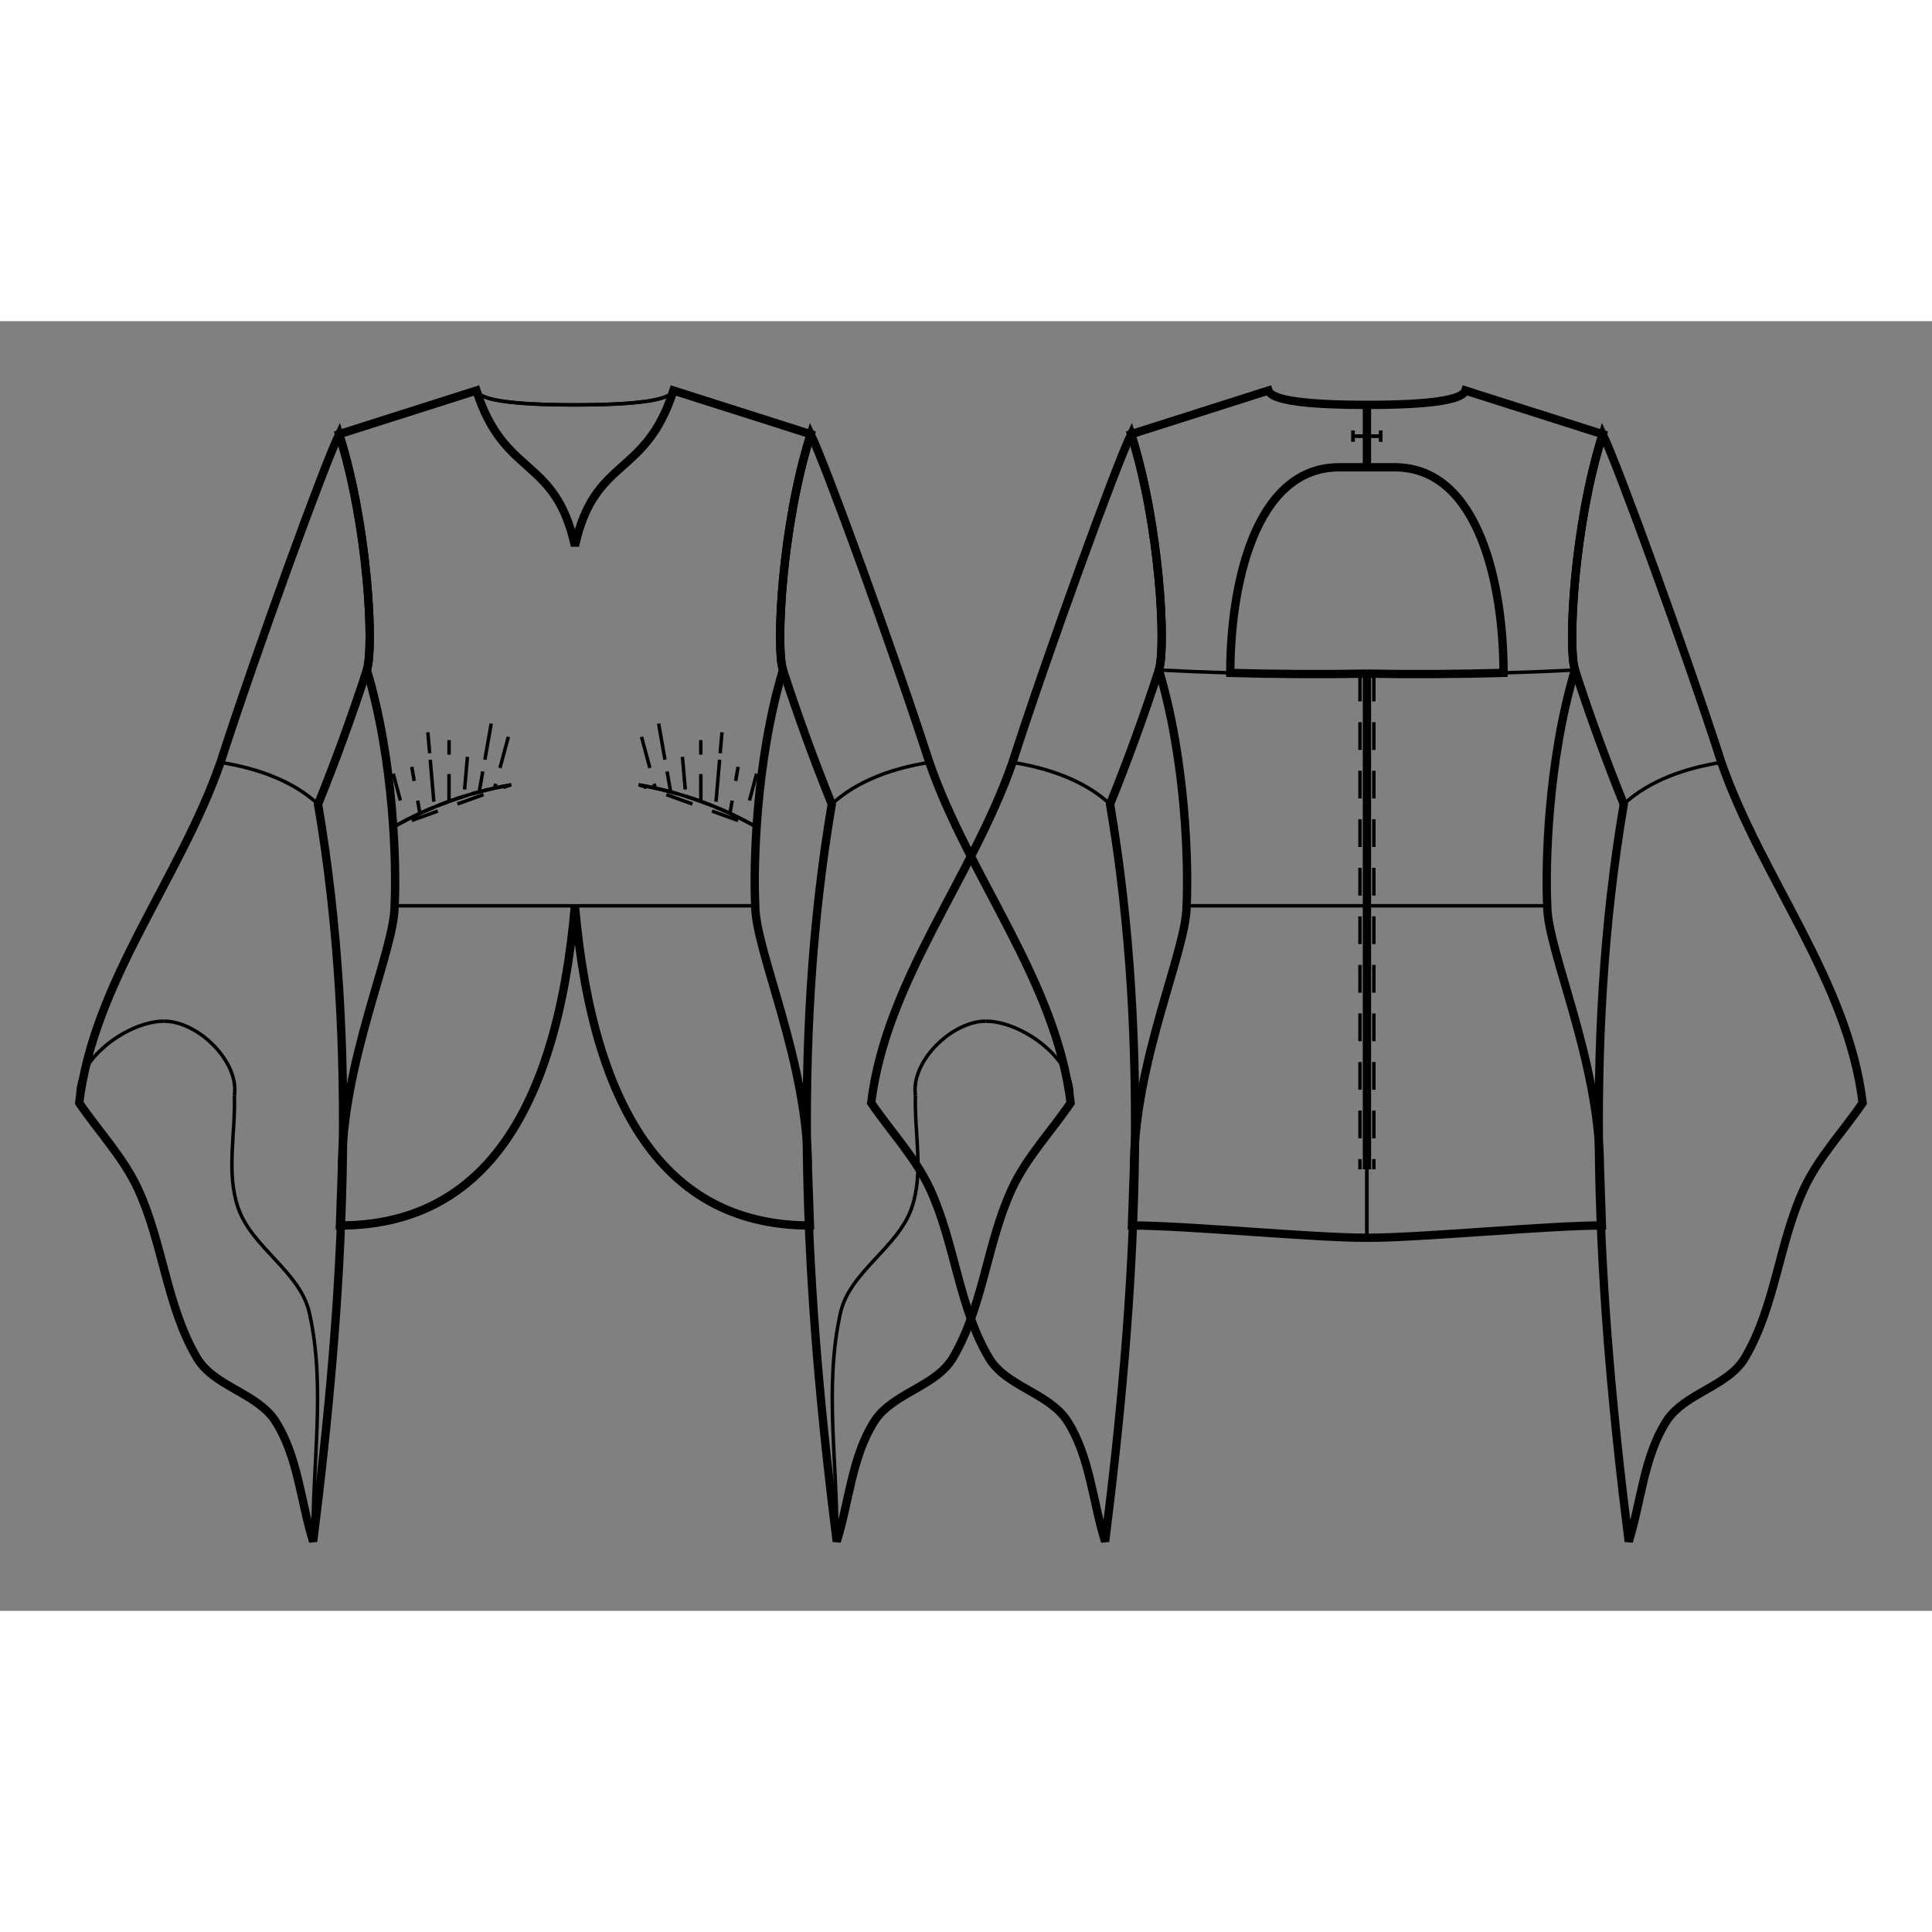 <svg id="mySVG" width="700" height="700" viewBox="-48.901, 10.7, 278.582, 185.962" version="1.1" xmlns="http://www.w3.org/2000/svg" xmlns:xlink="http://www.w3.org/1999/xlink" style="overflow: hidden; position: relative;"><rect x="-48.901" y="10.7" width="278.582" height="185.962" fill="#808080" stroke="none"/><defs><mask id="myMask" x="0" y="0" width="700" height="700" ><rect x="-1000" y="-1000" width="2000" height="2000" fill="white"/><path d="M 34 95 Q 29.967 141.095 0.117 141.095 L 0.4 133 C 0.4 117.499 8 101.459 8 95 C 8.285 89.301 7.937 74.116 4 61 C 5.07 57.748 4.152 40.049 0 27 L 19.8 20.7 C 23.821 33.337 31.159 30.147 34 43.1 C 36.841 30.147 44.179 33.337 48.2 20.7 L 68 27 C 63.848 40.049 62.93 57.748 64 61 C 60.063 74.116 59.715 89.301 60 95 C 60 101.459 67.6 117.499 67.6 133 L 67.883 141.095 Q 38.033 141.095 34 95" stroke="black" stroke-width="1.2" fill-opacity="1" fill="black" transform=""/><path d="M 148.201 61.524 C 154.766 61.638 161.336 61.602 167.901 61.416 C 167.901 49.115 164.501 31.77 152.201 31.77 L 148.201 31.77 L 148.201 22.77 Q 161.742 22.77 162.401 20.7 L 182.201 27 C 178.049 40.049 177.13 57.748 178.201 61 C 174.263 74.116 173.916 89.301 174.201 95 C 174.201 101.459 181.801 117.499 181.801 133 L 182.083 141.095 C 174.166 141.095 156.117 142.871 148.201 142.871 C 140.284 142.871 122.235 141.095 114.318 141.095 L 114.601 133 C 114.601 117.499 122.201 101.459 122.201 95 C 122.485 89.301 122.138 74.116 118.201 61 C 119.271 57.748 118.353 40.049 114.201 27 L 134.001 20.7 Q 134.659 22.77 148.201 22.77 L 148.201 31.77 L 144.201 31.77 C 131.9 31.77 128.5 49.115 128.5 61.416 C 135.065 61.602 141.636 61.638 148.201 61.524" stroke="black" stroke-width="1.2" fill-opacity="1" fill="black" transform=""/><path d="M 148.201 61.524 L 148.201 133 L 148.201 61.524" stroke="black" stroke-width="1.2" fill-opacity="1" fill="black" transform=""/><path d="M 4 61 C 1.882 67.527 -0.468 73.983 -3.037 80.347 C 2.898 115.285 0.685 151.501 -3.75 186.662 C -5.552 180.896 -5.926 174.47 -9.156 169.365 C -11.759 165.251 -18.027 164.365 -20.507 160.176 C -24.881 152.786 -25.394 143.648 -28.994 135.851 C -31.097 131.296 -34.651 127.563 -37.48 123.419 C -35.351 105.828 -22.924 91.058 -17.106 74.322 C -11.959 58.358 -2.196 31.528 0 27 C 4.152 40.049 5.07 57.748 4 61" stroke="black" stroke-width="1.2" fill-opacity="1" fill="black" transform=""/><path d="M 118.201 61 C 116.082 67.527 113.732 73.983 111.164 80.347 C 117.099 115.285 114.886 151.501 110.45 186.662 C 108.649 180.896 108.274 174.47 105.045 169.365 C 102.442 165.251 96.173 164.365 93.693 160.176 C 89.32 152.786 88.807 143.648 85.207 135.851 C 83.103 131.296 79.549 127.563 76.721 123.419 C 78.849 105.828 91.277 91.058 97.095 74.322 C 102.242 58.358 112.005 31.528 114.201 27 C 118.353 40.049 119.271 57.748 118.201 61" stroke="black" stroke-width="1.2" fill-opacity="1" fill="black" transform=""/><path d="M 64 61 C 62.93 57.748 63.848 40.049 68 27 C 70.196 31.528 79.959 58.358 85.106 74.322 C 90.924 91.058 103.351 105.828 105.48 123.419 C 102.651 127.563 99.097 131.296 96.994 135.851 C 93.394 143.648 92.881 152.786 88.507 160.176 C 86.027 164.365 79.759 165.251 77.156 169.365 C 73.926 174.47 73.552 180.896 71.75 186.662 C 67.315 151.501 65.102 115.285 71.037 80.347 C 68.468 73.983 66.118 67.527 64 61" stroke="black" stroke-width="1.2" fill-opacity="1" fill="black" transform=""/><path d="M 178.201 61 C 177.13 57.748 178.049 40.049 182.201 27 C 184.396 31.528 194.159 58.358 199.306 74.322 C 205.125 91.058 217.552 105.828 219.681 123.419 C 216.852 127.563 213.298 131.296 211.194 135.851 C 207.594 143.648 207.082 152.786 202.708 160.176 C 200.228 164.365 193.959 165.251 191.356 169.365 C 188.127 174.47 187.752 180.896 185.951 186.662 C 181.515 151.501 179.303 115.285 185.237 80.347 C 182.669 73.983 180.319 67.527 178.201 61" stroke="black" stroke-width="1.2" fill-opacity="1" fill="black" transform=""/></mask></defs><rect x="-1000" y="-1000" width="2000" height="2000" fill="white" mask="url(#myMask)"></rect><path d="M 34 95 Q 29.967 141.095 0.117 141.095 L 0.4 133 C 0.4 117.499 8 101.459 8 95 C 8.285 89.301 7.937 74.116 4 61 C 5.07 57.748 4.152 40.049 0 27 L 19.8 20.7 C 23.821 33.337 31.159 30.147 34 43.1 C 36.841 30.147 44.179 33.337 48.2 20.7 L 68 27 C 63.848 40.049 62.93 57.748 64 61 C 60.063 74.116 59.715 89.301 60 95 C 60 101.459 67.6 117.499 67.6 133 L 67.883 141.095 Q 38.033 141.095 34 95" stroke="black" stroke-width="1.2" fill-opacity="0" fill="white" transform=""/><path d="M 19.8 20.7 Q 20.458 22.77 34 22.77" stroke="#000" stroke-width="0.5" fill-opacity="0" fill="white" transform=""/><path d="M 8 95 L 34 95" stroke="#000" stroke-width="0.5" fill-opacity="0" fill="white" transform=""/><path d="M 24.821 77.559 C 18.882 78.576 13.038 80.671 7.805 83.658" stroke="#000" stroke-width="0.5" fill-opacity="0" fill="white" transform=""/><path d="M 24.821 77.559 C 18.882 78.576 13.038 80.671 7.805 83.658 L 24.647 77.589 C 23.901 77.719 23.156 77.867 22.414 78.031 L 24.704 69.503 L 22.414 78.031 C 21.671 78.195 20.931 78.376 20.195 78.574 L 22.081 67.885 L 20.195 78.574 C 19.46 78.77 18.728 78.983 18.002 79.212 L 18.601 72.387 L 18.002 79.212 C 17.277 79.44 16.558 79.684 15.843 79.944 L 15.85 71.106 L 15.843 79.944 C 15.131 80.202 14.424 80.476 13.724 80.765 L 12.794 69.984 L 13.724 80.765 C 13.023 81.054 12.33 81.358 11.644 81.677 L 10.471 74.966 L 11.644 81.677 C 10.953 81.998 10.27 82.333 9.596 82.683 L 7.317 74.137" stroke-dasharray="4, 3" stroke="#000" stroke-width="0.5" fill-opacity="0" fill="white" transform=""/><path d="M 48.2 20.7 Q 47.542 22.77 34 22.77" stroke="#000" stroke-width="0.5" fill-opacity="0" fill="white" transform=""/><path d="M 19.8 20.7 Q 20.458 22.77 34 22.77" stroke="#000" stroke-width="0.5" fill-opacity="0" fill="white" transform=""/><path d="M 48.2 20.7 Q 47.542 22.77 34 22.77" stroke="#000" stroke-width="0.5" fill-opacity="0" fill="white" transform=""/><path d="M 60 95 L 34 95" stroke="#000" stroke-width="0.5" fill-opacity="0" fill="white" transform=""/><path d="M 43.179 77.559 C 49.118 78.576 54.962 80.671 60.195 83.658" stroke="#000" stroke-width="0.5" fill-opacity="0" fill="white" transform=""/><path d="M 43.179 77.559 C 49.118 78.576 54.962 80.671 60.195 83.658 L 43.353 77.589 C 44.099 77.719 44.844 77.867 45.586 78.031 L 43.296 69.503 L 45.586 78.031 C 46.329 78.195 47.069 78.376 47.805 78.574 L 45.919 67.885 L 47.805 78.574 C 48.54 78.77 49.272 78.983 49.998 79.212 L 49.399 72.387 L 49.998 79.212 C 50.723 79.44 51.442 79.684 52.157 79.944 L 52.15 71.106 L 52.157 79.944 C 52.869 80.202 53.576 80.476 54.276 80.765 L 55.206 69.984 L 54.276 80.765 C 54.977 81.054 55.67 81.358 56.356 81.677 L 57.529 74.966 L 56.356 81.677 C 57.047 81.998 57.73 82.333 58.404 82.683 L 60.683 74.137" stroke-dasharray="4, 3" stroke="#000" stroke-width="0.5" fill-opacity="0" fill="white" transform=""/><path d="M 148.201 61.524 C 154.766 61.638 161.336 61.602 167.901 61.416 C 167.901 49.115 164.501 31.77 152.201 31.77 L 148.201 31.77 L 148.201 22.77 Q 161.742 22.77 162.401 20.7 L 182.201 27 C 178.049 40.049 177.13 57.748 178.201 61 C 174.263 74.116 173.916 89.301 174.201 95 C 174.201 101.459 181.801 117.499 181.801 133 L 182.083 141.095 C 174.166 141.095 156.117 142.871 148.201 142.871 C 140.284 142.871 122.235 141.095 114.318 141.095 L 114.601 133 C 114.601 117.499 122.201 101.459 122.201 95 C 122.485 89.301 122.138 74.116 118.201 61 C 119.271 57.748 118.353 40.049 114.201 27 L 134.001 20.7 Q 134.659 22.77 148.201 22.77 L 148.201 31.77 L 144.201 31.77 C 131.9 31.77 128.5 49.115 128.5 61.416 C 135.065 61.602 141.636 61.638 148.201 61.524" stroke="black" stroke-width="1.2" fill-opacity="0" fill="white" transform=""/><path d="M 122.201 95 L 148.201 95" stroke="#000" stroke-width="0.5" fill-opacity="0" fill="white" transform=""/><path d="M 128.5 61.416 C 125.065 61.318 121.631 61.18 118.201 61" stroke="#000" stroke-width="0.5" fill-opacity="0" fill="white" transform=""/><path d="M 150.201 27.27 L 146.201 27.27 M 150.201 28.07 L 150.201 26.47 M 146.201 26.47 L 146.201 28.07" stroke="#000" stroke-width="0.5" fill-opacity="0" fill="white" transform=""/><path d="M 148.201 61.524 L 148.201 142.871" stroke="#000" stroke-width="0.5" fill-opacity="0" fill="white" transform=""/><path d="M 149.201 61.524 L 149.201 62.524 L 149.201 63.524 L 149.201 64.524 L 149.201 65.524 L 149.201 66.524 L 149.201 67.524 L 149.201 68.524 L 149.201 69.524 L 149.201 70.524 L 149.201 71.524 L 149.201 72.524 L 149.201 73.524 L 149.201 74.524 L 149.201 75.524 L 149.201 76.524 L 149.201 77.524 L 149.201 78.524 L 149.201 79.524 L 149.201 80.524 L 149.201 81.524 L 149.201 82.524 L 149.201 83.524 L 149.201 84.524 L 149.201 85.524 L 149.201 86.524 L 149.201 87.524 L 149.201 88.524 L 149.201 89.524 L 149.201 90.524 L 149.201 91.524 L 149.201 92.524 L 149.201 93.524 L 149.201 94.524 L 149.201 95.524 L 149.201 96.524 L 149.201 97.524 L 149.201 98.524 L 149.201 99.524 L 149.201 100.524 L 149.201 101.524 L 149.201 102.524 L 149.201 103.524 L 149.201 104.524 L 149.201 105.524 L 149.201 106.524 L 149.201 107.524 L 149.201 108.524 L 149.201 109.524 L 149.201 110.524 L 149.201 111.524 L 149.201 112.524 L 149.201 113.524 L 149.201 114.524 L 149.201 115.524 L 149.201 116.524 L 149.201 117.524 L 149.201 118.524 L 149.201 119.524 L 149.201 120.524 L 149.201 121.524 L 149.201 122.524 L 149.201 123.524 L 149.201 124.524 L 149.201 125.524 L 149.201 126.524 L 149.201 127.524 L 149.201 128.524 L 149.201 129.524 L 149.201 130.524 L 149.201 131.524 L 149.201 132.524 L 149.201 133" stroke-dasharray="4, 3" stroke="#000" stroke-width="0.5" fill-opacity="0" fill="white" transform=""/><path d="M 167.901 61.416 C 171.336 61.318 174.77 61.18 178.201 61" stroke="#000" stroke-width="0.5" fill-opacity="0" fill="white" transform=""/><path d="M 146.201 27.27 L 150.201 27.27 M 146.201 26.47 L 146.201 28.07 M 150.201 28.07 L 150.201 26.47" stroke="#000" stroke-width="0.5" fill-opacity="0" fill="white" transform=""/><path d="M 148.201 61.524 L 148.201 142.871" stroke="#000" stroke-width="0.5" fill-opacity="0" fill="white" transform=""/><path d="M 147.201 61.524 L 147.201 62.524 L 147.201 63.524 L 147.201 64.524 L 147.201 65.524 L 147.201 66.524 L 147.201 67.524 L 147.201 68.524 L 147.201 69.524 L 147.201 70.524 L 147.201 71.524 L 147.201 72.524 L 147.201 73.524 L 147.201 74.524 L 147.201 75.524 L 147.201 76.524 L 147.201 77.524 L 147.201 78.524 L 147.201 79.524 L 147.201 80.524 L 147.201 81.524 L 147.201 82.524 L 147.201 83.524 L 147.201 84.524 L 147.201 85.524 L 147.201 86.524 L 147.201 87.524 L 147.201 88.524 L 147.201 89.524 L 147.201 90.524 L 147.201 91.524 L 147.201 92.524 L 147.201 93.524 L 147.201 94.524 L 147.201 95.524 L 147.201 96.524 L 147.201 97.524 L 147.201 98.524 L 147.201 99.524 L 147.201 100.524 L 147.201 101.524 L 147.201 102.524 L 147.201 103.524 L 147.201 104.524 L 147.201 105.524 L 147.201 106.524 L 147.201 107.524 L 147.201 108.524 L 147.201 109.524 L 147.201 110.524 L 147.201 111.524 L 147.201 112.524 L 147.201 113.524 L 147.201 114.524 L 147.201 115.524 L 147.201 116.524 L 147.201 117.524 L 147.201 118.524 L 147.201 119.524 L 147.201 120.524 L 147.201 121.524 L 147.201 122.524 L 147.201 123.524 L 147.201 124.524 L 147.201 125.524 L 147.201 126.524 L 147.201 127.524 L 147.201 128.524 L 147.201 129.524 L 147.201 130.524 L 147.201 131.524 L 147.201 132.524 L 147.201 133" stroke-dasharray="4, 3" stroke="#000" stroke-width="0.5" fill-opacity="0" fill="white" transform=""/><path d="M 174.201 95 L 148.201 95" stroke="#000" stroke-width="0.5" fill-opacity="0" fill="white" transform=""/><path d="M 148.201 61.524 L 148.201 133 L 148.201 61.524" stroke="black" stroke-width="1.2" fill-opacity="0" fill="white" transform=""/><path d="M 4 61 C 1.882 67.527 -0.468 73.983 -3.037 80.347 C 2.898 115.285 0.685 151.501 -3.75 186.662 C -5.552 180.896 -5.926 174.47 -9.156 169.365 C -11.759 165.251 -18.027 164.365 -20.507 160.176 C -24.881 152.786 -25.394 143.648 -28.994 135.851 C -31.097 131.296 -34.651 127.563 -37.48 123.419 C -35.351 105.828 -22.924 91.058 -17.106 74.322 C -11.959 58.358 -2.196 31.528 0 27 C 4.152 40.049 5.07 57.748 4 61" stroke="black" stroke-width="1.2" fill-opacity="0" fill="white" transform=""/><path d="M -17.106 74.322 C -12.067 75.118 -6.773 76.873 -3.037 80.347" stroke="#000" stroke-width="0.5" fill-opacity="0" fill="white" transform=""/><path d="M -3.75 186.662 C -3.931 175.671 -1.881 164.414 -4.291 153.689 C -5.628 147.741 -12.574 144.318 -14.561 138.554 C -16.325 133.441 -14.921 127.743 -15.102 122.338" stroke="#000" stroke-width="0.5" fill-opacity="0" fill="white" transform=""/><path d="M -15.102 122.338 C -14.379 117.48 -20.321 111.64 -25.231 111.64" stroke="#000" stroke-width="0.5" fill-opacity="0" fill="white" transform=""/><path d="M -25.231 111.64 C -30.896 111.64 -38.901 117.936 -37.48 123.419" stroke="#000" stroke-width="0.5" fill-opacity="0" fill="white" transform=""/><path d="M 118.201 61 C 116.082 67.527 113.732 73.983 111.164 80.347 C 117.099 115.285 114.886 151.501 110.45 186.662 C 108.649 180.896 108.274 174.47 105.045 169.365 C 102.442 165.251 96.173 164.365 93.693 160.176 C 89.32 152.786 88.807 143.648 85.207 135.851 C 83.103 131.296 79.549 127.563 76.721 123.419 C 78.849 105.828 91.277 91.058 97.095 74.322 C 102.242 58.358 112.005 31.528 114.201 27 C 118.353 40.049 119.271 57.748 118.201 61" stroke="black" stroke-width="1.2" fill-opacity="0" fill="white" transform=""/><path d="M 97.095 74.322 C 102.134 75.118 107.428 76.873 111.164 80.347" stroke="#000" stroke-width="0.5" fill-opacity="0" fill="white" transform=""/><path d="M 64 61 C 62.93 57.748 63.848 40.049 68 27 C 70.196 31.528 79.959 58.358 85.106 74.322 C 90.924 91.058 103.351 105.828 105.48 123.419 C 102.651 127.563 99.097 131.296 96.994 135.851 C 93.394 143.648 92.881 152.786 88.507 160.176 C 86.027 164.365 79.759 165.251 77.156 169.365 C 73.926 174.47 73.552 180.896 71.75 186.662 C 67.315 151.501 65.102 115.285 71.037 80.347 C 68.468 73.983 66.118 67.527 64 61" stroke="black" stroke-width="1.2" fill-opacity="0" fill="white" transform=""/><path d="M 85.106 74.322 C 80.067 75.118 74.773 76.873 71.037 80.347" stroke="#000" stroke-width="0.5" fill-opacity="0" fill="white" transform=""/><path d="M 71.75 186.662 C 71.931 175.671 69.881 164.414 72.291 153.689 C 73.628 147.741 80.574 144.318 82.561 138.554 C 84.325 133.441 82.921 127.743 83.102 122.338" stroke="#000" stroke-width="0.5" fill-opacity="0" fill="white" transform=""/><path d="M 83.102 122.338 C 82.379 117.48 88.321 111.64 93.231 111.64" stroke="#000" stroke-width="0.5" fill-opacity="0" fill="white" transform=""/><path d="M 93.231 111.64 C 98.896 111.64 106.901 117.936 105.48 123.419" stroke="#000" stroke-width="0.5" fill-opacity="0" fill="white" transform=""/><path d="M 178.201 61 C 177.13 57.748 178.049 40.049 182.201 27 C 184.396 31.528 194.159 58.358 199.306 74.322 C 205.125 91.058 217.552 105.828 219.681 123.419 C 216.852 127.563 213.298 131.296 211.194 135.851 C 207.594 143.648 207.082 152.786 202.708 160.176 C 200.228 164.365 193.959 165.251 191.356 169.365 C 188.127 174.47 187.752 180.896 185.951 186.662 C 181.515 151.501 179.303 115.285 185.237 80.347 C 182.669 73.983 180.319 67.527 178.201 61" stroke="black" stroke-width="1.2" fill-opacity="0" fill="white" transform=""/><path d="M 199.306 74.322 C 194.267 75.118 188.973 76.873 185.237 80.347" stroke="#000" stroke-width="0.5" fill-opacity="0" fill="white" transform=""/></svg>